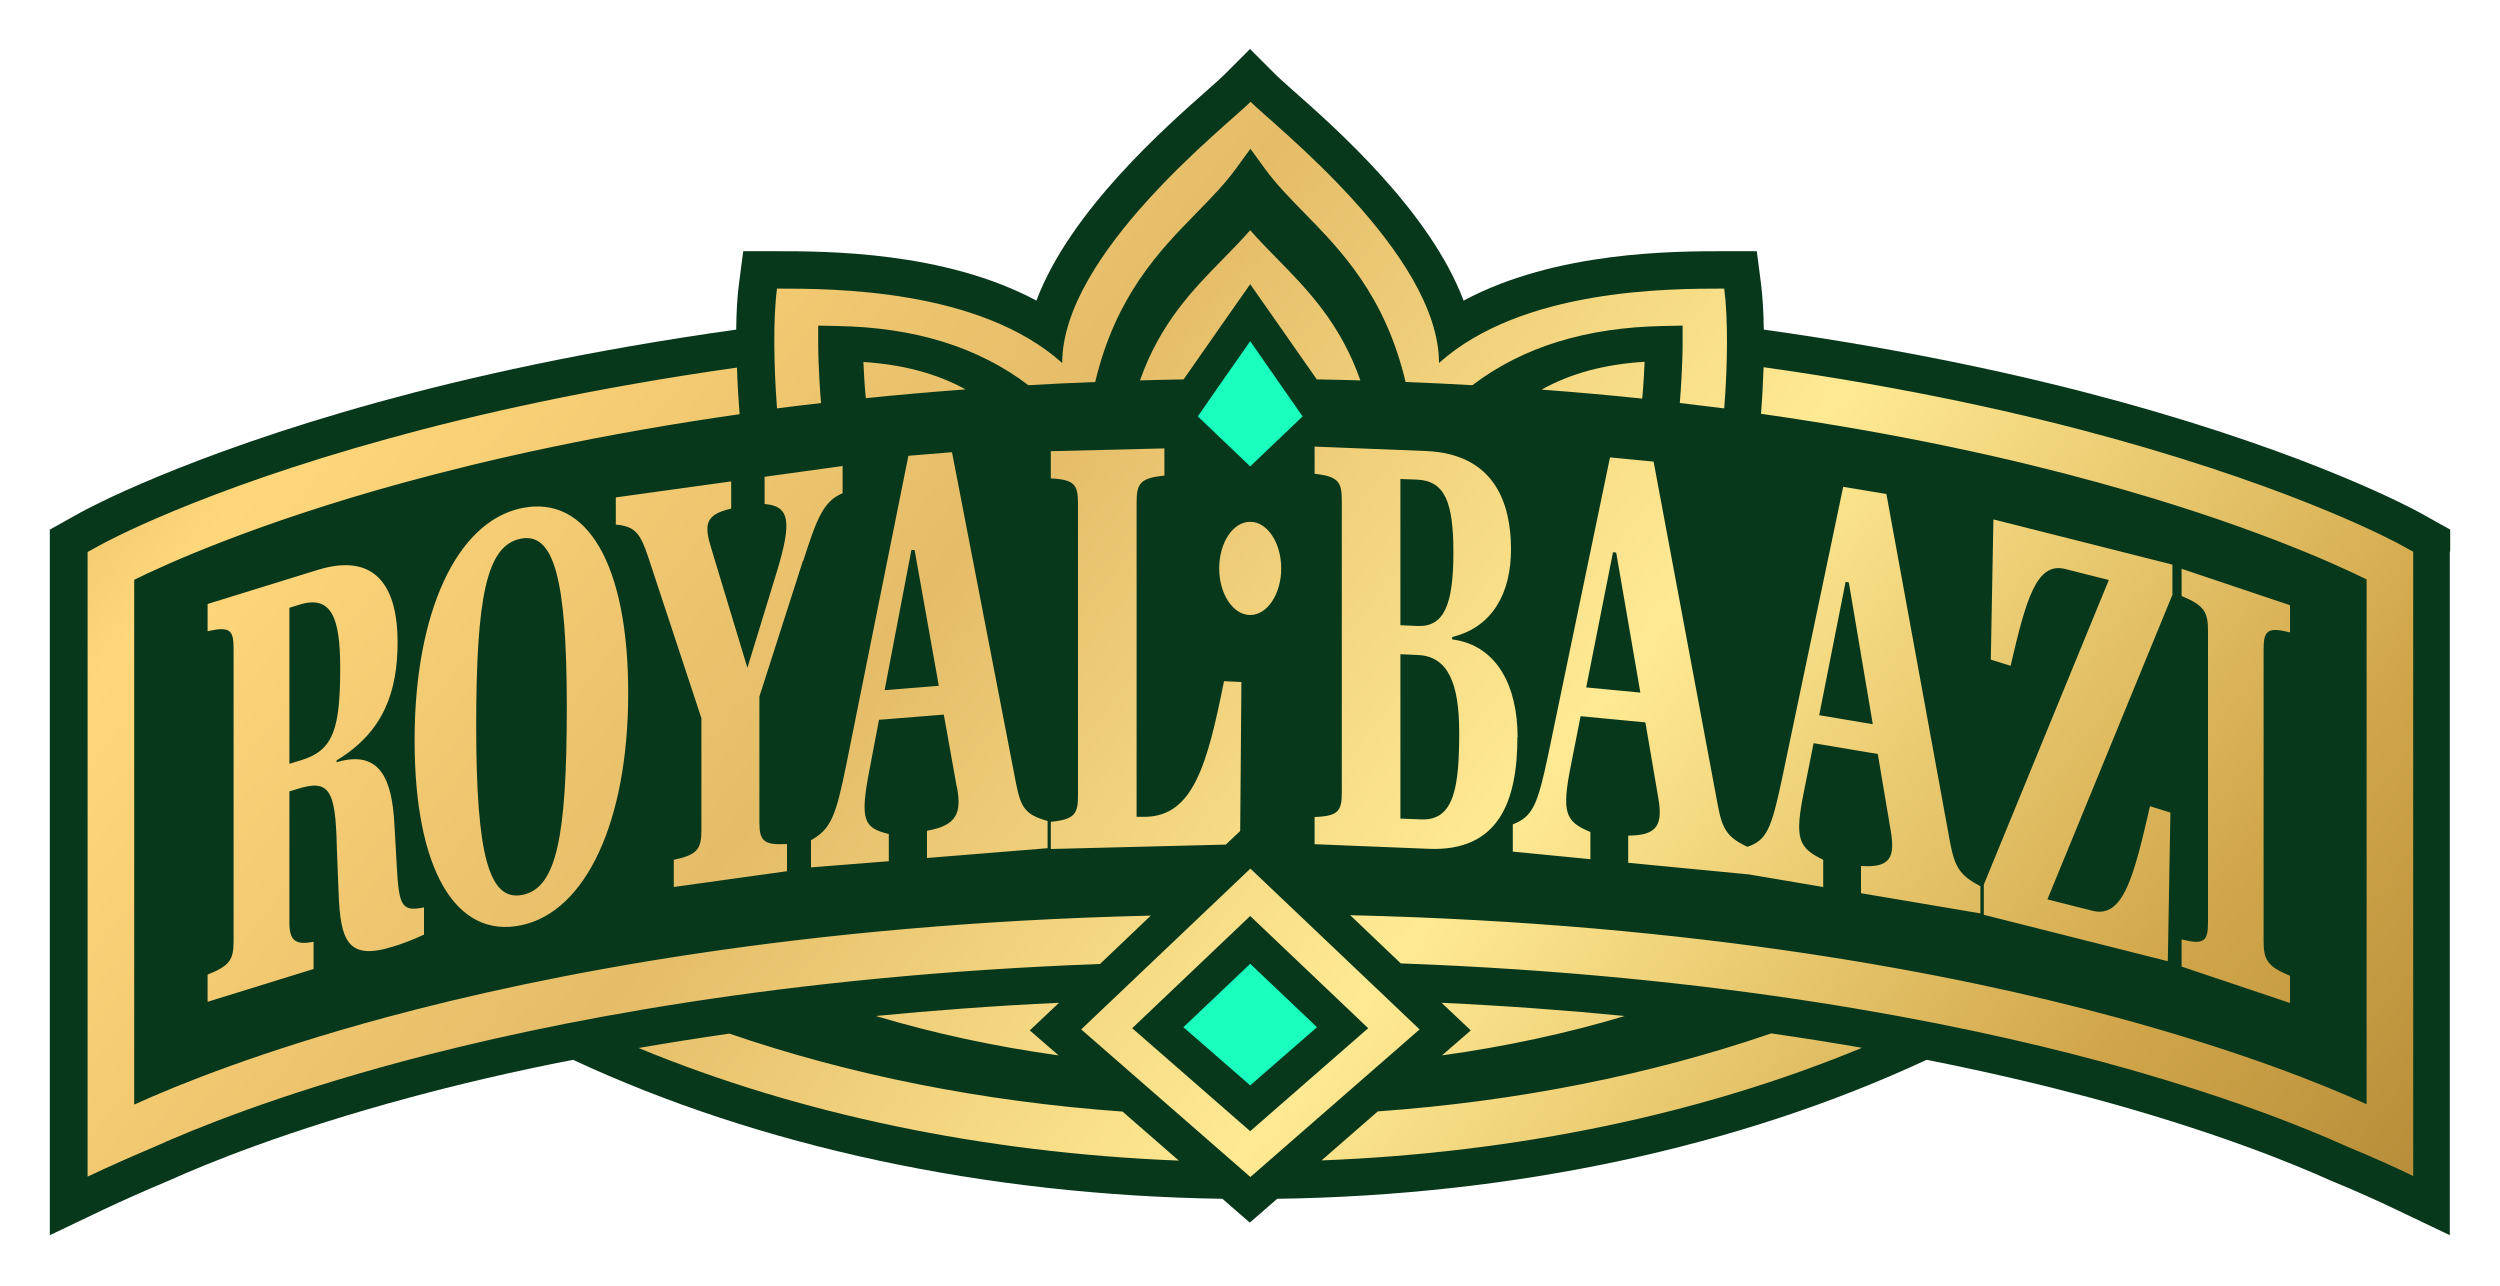 <svg viewBox="0 0 1250 643" version="1.1" xmlns:xlink="http://www.w3.org/1999/xlink" xmlns="http://www.w3.org/2000/svg" id="Vrstva_1">
  
  <defs>
    <style>
      .st0 {
        fill: url(#Nepojmenovaný_přechod_24);
      }

      .st1 {
        fill: #08381b;
      }

      .st2 {
        fill: #1affbe;
      }
    </style>
    <linearGradient gradientUnits="userSpaceOnUse" y2="855.4" x2="1165.2" y1="-67.8" x1="-12.4" data-name="Nepojmenovaný přechod 24" id="Nepojmenovaný_přechod_24">
      <stop stop-color="#b38d3e" offset="0"></stop>
      <stop stop-color="#ffd77b" offset=".2"></stop>
      <stop stop-color="#e5bc68" offset=".4"></stop>
      <stop stop-color="#ffea93" offset=".6"></stop>
      <stop stop-color="#d2a74b" offset=".8"></stop>
      <stop stop-color="#a27a2c" offset="1"></stop>
    </linearGradient>
  </defs>
  <path d="M1225.1,275.8v-11l-15.6-8.7c-2.1-1.1-51.4-28.2-148.5-55-44.8-12.4-104.8-25.9-179.1-36.3-.1-8.6-.6-16.5-1.4-23l-2.1-16.2h-16.4c-24.8,0-84.1,0-130.2,24.7-16.8-44.6-63.6-86-86.1-105.8-3.2-2.9-6.3-5.6-7.5-6.8l-13.2-13.2-13.2,13.2c-1.2,1.2-4.2,3.9-7.5,6.8-22.4,19.8-69.3,61.2-86.1,105.8-46.1-24.7-105.3-24.7-130.2-24.7h-16.4l-2.1,16.2c-.9,6.5-1.3,14.4-1.4,23-74.3,10.4-134.3,23.9-179.1,36.3-97.1,26.8-146.5,53.9-148.5,55l-15.6,8.7v306s0,12.6,0,17.3v29.5s26.6-12.7,26.6-12.7c10.2-4.8,21-9.6,32.2-14.3l.5-.2c18.8-8.5,59.5-25.2,120.9-41.7,22.9-6.2,50.1-12.7,81.4-18.8,93.4,43.5,205.9,67.7,324.7,69.5l13.7,11.9,13.7-11.9c118.8-1.7,231.3-26,324.7-69.5,31.3,6.2,58.5,12.7,81.4,18.8,61.4,16.5,102.1,33.2,120.9,41.7l.5.2c11.2,4.6,22,9.4,32.2,14.3l26.6,12.7v-29.5c0-26.2,0-312.3,0-312.3Z" class="st1"></path>
  <path d="M651.3,208.2l-26.2,25-26.2-25c9-13,19.2-27.7,26.2-37.6,6.9,9.9,17.2,24.6,26.2,37.6ZM625.1,542.7l33.4-29.1-33.4-31.7-33.4,31.7,33.4,29.1Z" class="st2"></path>
  <path d="M625.1,142.1s-18.2,25.9-33.3,47.6c-7.3.1-14.6.3-21.8.5,10.1-28.7,26.5-45.4,41.6-60.8,4.7-4.8,9.3-9.5,13.5-14.3,4.2,4.8,8.8,9.5,13.5,14.3,15.1,15.4,31.5,32.1,41.6,60.8-7.2-.2-14.5-.4-21.8-.5-15.1-21.7-33.3-47.6-33.3-47.6ZM431.7,181c.2,4.5.5,10.7,1.2,18.1,16.1-1.7,32.7-3.1,49.9-4.4-14.4-7.9-31.2-12.4-51-13.7ZM410.5,201.5c-1.4-17.5-1.4-28.6-1.4-29.2v-9.5l9.5.2c38.7.7,70.3,10.4,95.6,29.6,10.9-.6,22.1-1.2,33.4-1.6,10.3-43.3,32.2-65.7,50.8-84.7,7.1-7.3,13.9-14.2,19.3-21.6l7.5-10.3,7.5,10.3c5.4,7.4,12.2,14.3,19.3,21.6,18.6,19,40.5,41.4,50.8,84.7,11.3.4,22.5,1,33.4,1.6,25.3-19.2,56.9-28.9,95.6-29.6l9.5-.2v9.5c0,.7,0,11.7-1.4,29.2,7.5.9,14.9,1.8,22.2,2.7,1.7-21,2-45,0-59.9-27.7,0-101.1,0-142.6,37.2,0-54.5-82.6-118.9-94.2-130.6-11.7,11.7-94.2,76.1-94.2,130.6-41.5-37.2-115-37.2-142.6-37.2-2,14.9-1.6,38.8,0,59.9,7.3-.9,14.7-1.9,22.2-2.7ZM821.1,199.4c.7-7.6,1-13.9,1.2-18.5-20,1.2-37,5.8-51.5,13.9,17.3,1.3,34.1,2.8,50.3,4.5ZM625.1,260.9c-8.6,0-15.5,10.4-15.5,23.3s7,23.3,15.5,23.3,15.5-10.4,15.5-23.3-7-23.3-15.5-23.3ZM995.4,329.8l9.9,3.1c7.7-33.1,12.9-52.1,27.3-48.4l21.8,5.5-62.5,152.3v15.1l92,23.2,1.3-74.3-10.2-3.2c-8,34.8-13.3,56.2-28.7,52.3l-22.6-5.7,62.5-152.3v-15.1l-89.5-22.6-1.3,70.1ZM212,453.7v13.6c-6,2.8-11.1,4.7-15.8,6.1-22.6,7-26-3.4-26.9-27l-.9-23c-.6-28.8-3.9-33.9-19.8-28.9l-3.9,1.2v65.9c0,10,4.5,10.7,12.1,9.3v13.6l-53,16.4v-13.6c11.4-4.5,13-7.7,13-17v-145.7c0-9.4-1.5-11.6-13-9v-13.6l54.9-17c30.9-9.6,40.1,10.9,40.1,35.9s-7,45.1-30.5,59.3v.9c21.6-6.4,27.7,8.3,28.9,30.9l1.2,21.4c1.1,19.9,2.6,22.5,13.6,20.3ZM170.1,333.8c0-24.8-4.3-36.4-20.3-31.5l-5.1,1.6v78l6.2-1.9c15.9-4.9,19.2-15.9,19.2-46.1ZM1145,316.2v-13.6l-54.2-18.2v13.6c11.4,4.7,13.2,8.1,13.2,17.4v145.7c0,9.4-1.8,11.5-13.2,8.6v13.6l54.2,18.2v-13.6c-11.4-4.7-13.2-8.1-13.2-17.4v-145.7c0-9.4,1.8-11.5,13.2-8.6ZM620.1,415.3l.6-74.3-8.7-.4c-8.3,41.6-15.4,67.2-39,67.8h-4.7c0,.1,0-157.3,0-157.3,0-9.4,1.9-12.1,13.9-13.3v-13.6l-56.8,1.4v13.6c12,.6,13.6,3.3,13.6,12.7v145.7c0,9.4-1.6,12.1-13.6,13.3v13.6l87.5-2.2,7.3-6.9ZM478.4,393.6l-6.5-36.3-32.4,2.6-4.8,25.2c-4.8,24.9-2.9,28.9,9.7,31.9v13.6l-38.9,3.1v-13.6c10-5.6,12.4-11.9,17.7-38l31-154.2,21.8-1.8,32.1,166c2.4,11.9,4.7,15.3,15.7,18.4v13.6l-60.3,4.9v-13.6c14.8-2.7,17.4-8.7,15-21.8ZM469.4,342.9l-12.1-67.9h-1.6c0,.1-13.4,70.1-13.4,70.1l27.1-2.2ZM990.2,443.1v13.6l-59.7-10.1v-13.6c14.7,1,17.2-4.3,14.8-18l-6.4-38-32.1-5.4-4.8,24c-4.8,23.7-2.9,28.2,9.6,34.3v13.6l-37.2-6.3h0c0,0-60.3-5.8-60.3-5.8v-13.6c14.8,0,17.4-5.6,15-19.1l-6.4-37.5-32.4-3.1-4.8,24.3c-4.8,24-2.9,28.4,9.7,33.6v13.6l-38.8-3.8v-13.6c10-3.9,12.4-9.7,17.7-34.8l30.9-148.7,21.8,2.1,32.1,171.8c2.3,12,4.6,16,14.8,20.8,9.6-3.2,12-9,17.2-33.5l30.7-146.5,21.6,3.6,31.8,174c2.4,12.5,4.6,16.5,15.5,22.3ZM820.2,346.4l-12.1-70.1-1.6-.2-13.4,67.6,27.1,2.6ZM936.4,362.1l-12-70.9-1.6-.3-13.2,66.7,26.8,4.5ZM758.7,368.5c0,32-9.2,57.4-44.5,55.9l-56.9-2.3v-13.6c12-.4,13.6-3.1,13.6-12.4v-145.7c0-9.4-1.6-12.2-13.6-13.5v-13.6l55.5,2.2c35.4,1.4,42.7,27.4,42.7,49.2s-9.2,38.9-29.4,43.8v1.2c23,3,32.7,24.3,32.7,48.8ZM700.2,312.6l8.7.4c13.3.5,17.8-11.1,17.8-36.8s-4.5-35.8-18.3-36.4l-8.2-.3v73.1ZM729.6,366.1c0-24.2-5.5-38-20.7-38.6l-8.7-.4v82.2l10.5.4c16.7.7,18.9-17.1,18.9-43.7ZM401.6,280.5c6.9-21.5,10.1-29.8,19.7-33.9v-13.6l-39,5.4v13.6c12.7,1,13.6,9,6.3,33.3l-14.9,48.6-18-59.5c-3.5-11.6-3.7-17,9.9-20.1v-13.6l-57.7,8v13.6c9.8.8,12.3,4.6,16.2,16.2l26.6,80.6v55.9c0,9.4-1.9,12.4-13.8,14.9v13.6l56.6-7.9v-13.6c-11.9.7-13.8-1.7-13.8-11.1v-62.6l21.8-68ZM314.1,346.5c0,64.1-21.1,109.3-53.4,116.1-33.1,7-53.4-28.3-53.4-92.4s21.1-109.3,53.4-116.1c33.1-7,53.4,28.6,53.4,92.4ZM283.4,353.6c0-64.7-6.5-87.8-23.3-84.2s-22,29.1-22,93.8,6.5,87.8,23.3,84.2c16.8-3.5,22-28.8,22-93.8ZM709.8,514.7l-84.6-80.4-84.6,80.4,84.6,73.8,84.6-73.8ZM625.1,458l59,56.1-59,51.5-59-51.5,59-56.1ZM1206.5,275.8l-6-3.3c-2-1.1-49.4-27.1-144.4-53.4-43.7-12.1-102-25.3-174.3-35.5-.3,7.9-.7,15.8-1.3,23.3,69.7,9.9,126,22.6,168.4,34.3,74,20.3,119,40.9,134.4,48.5v262.4c-21.5-9.8-63.3-26.7-126.2-43.7-79.5-21.5-207.9-46.7-382-50.8l25.3,24.1c158,5.8,275.5,29,349.5,48.9,61.7,16.6,102.9,33.3,123.7,42.7,11.4,4.7,22.4,9.6,33,14.7,0-26.2,0-312.3,0-312.3ZM575.3,457.8c-174.1,4.1-302.6,29.4-382,50.8-62.9,17-104.7,33.9-126.2,43.7v-262.4c15.4-7.6,60.4-28.2,134.4-48.5,42.3-11.6,98.7-24.4,168.3-34.3-.6-7.6-1.1-15.5-1.3-23.3-72.3,10.2-130.6,23.4-174.3,35.5-95,26.2-142.5,52.3-144.4,53.4l-6,3.3v295s0,12.6,0,17.3c10.6-5,21.6-9.9,33-14.7,20.8-9.4,62-26.1,123.7-42.7,74-19.9,191.5-43.1,349.5-48.9l25.3-24.1ZM660.9,580.2c97.6-3.8,190.2-23.2,270.1-56.3-14.4-2.5-29.5-4.9-45.4-7.2-60.3,20.7-126.9,34-196.7,39l-28,24.4ZM735.4,515.2l-14.4,12.5c31.7-4.4,62.4-11,91.4-19.7-28.7-2.8-59.3-5.1-91.6-6.6l14.6,13.8ZM561.4,555.8c-69.8-5-136.5-18.3-196.7-39-15.9,2.3-31,4.7-45.4,7.2,79.8,33,172.4,52.4,270.1,56.3l-28-24.4ZM514.9,515.2l14.6-13.8c-32.4,1.5-62.9,3.8-91.6,6.6,29.1,8.7,59.7,15.3,91.4,19.7l-14.4-12.5Z" class="st0"></path>
</svg>